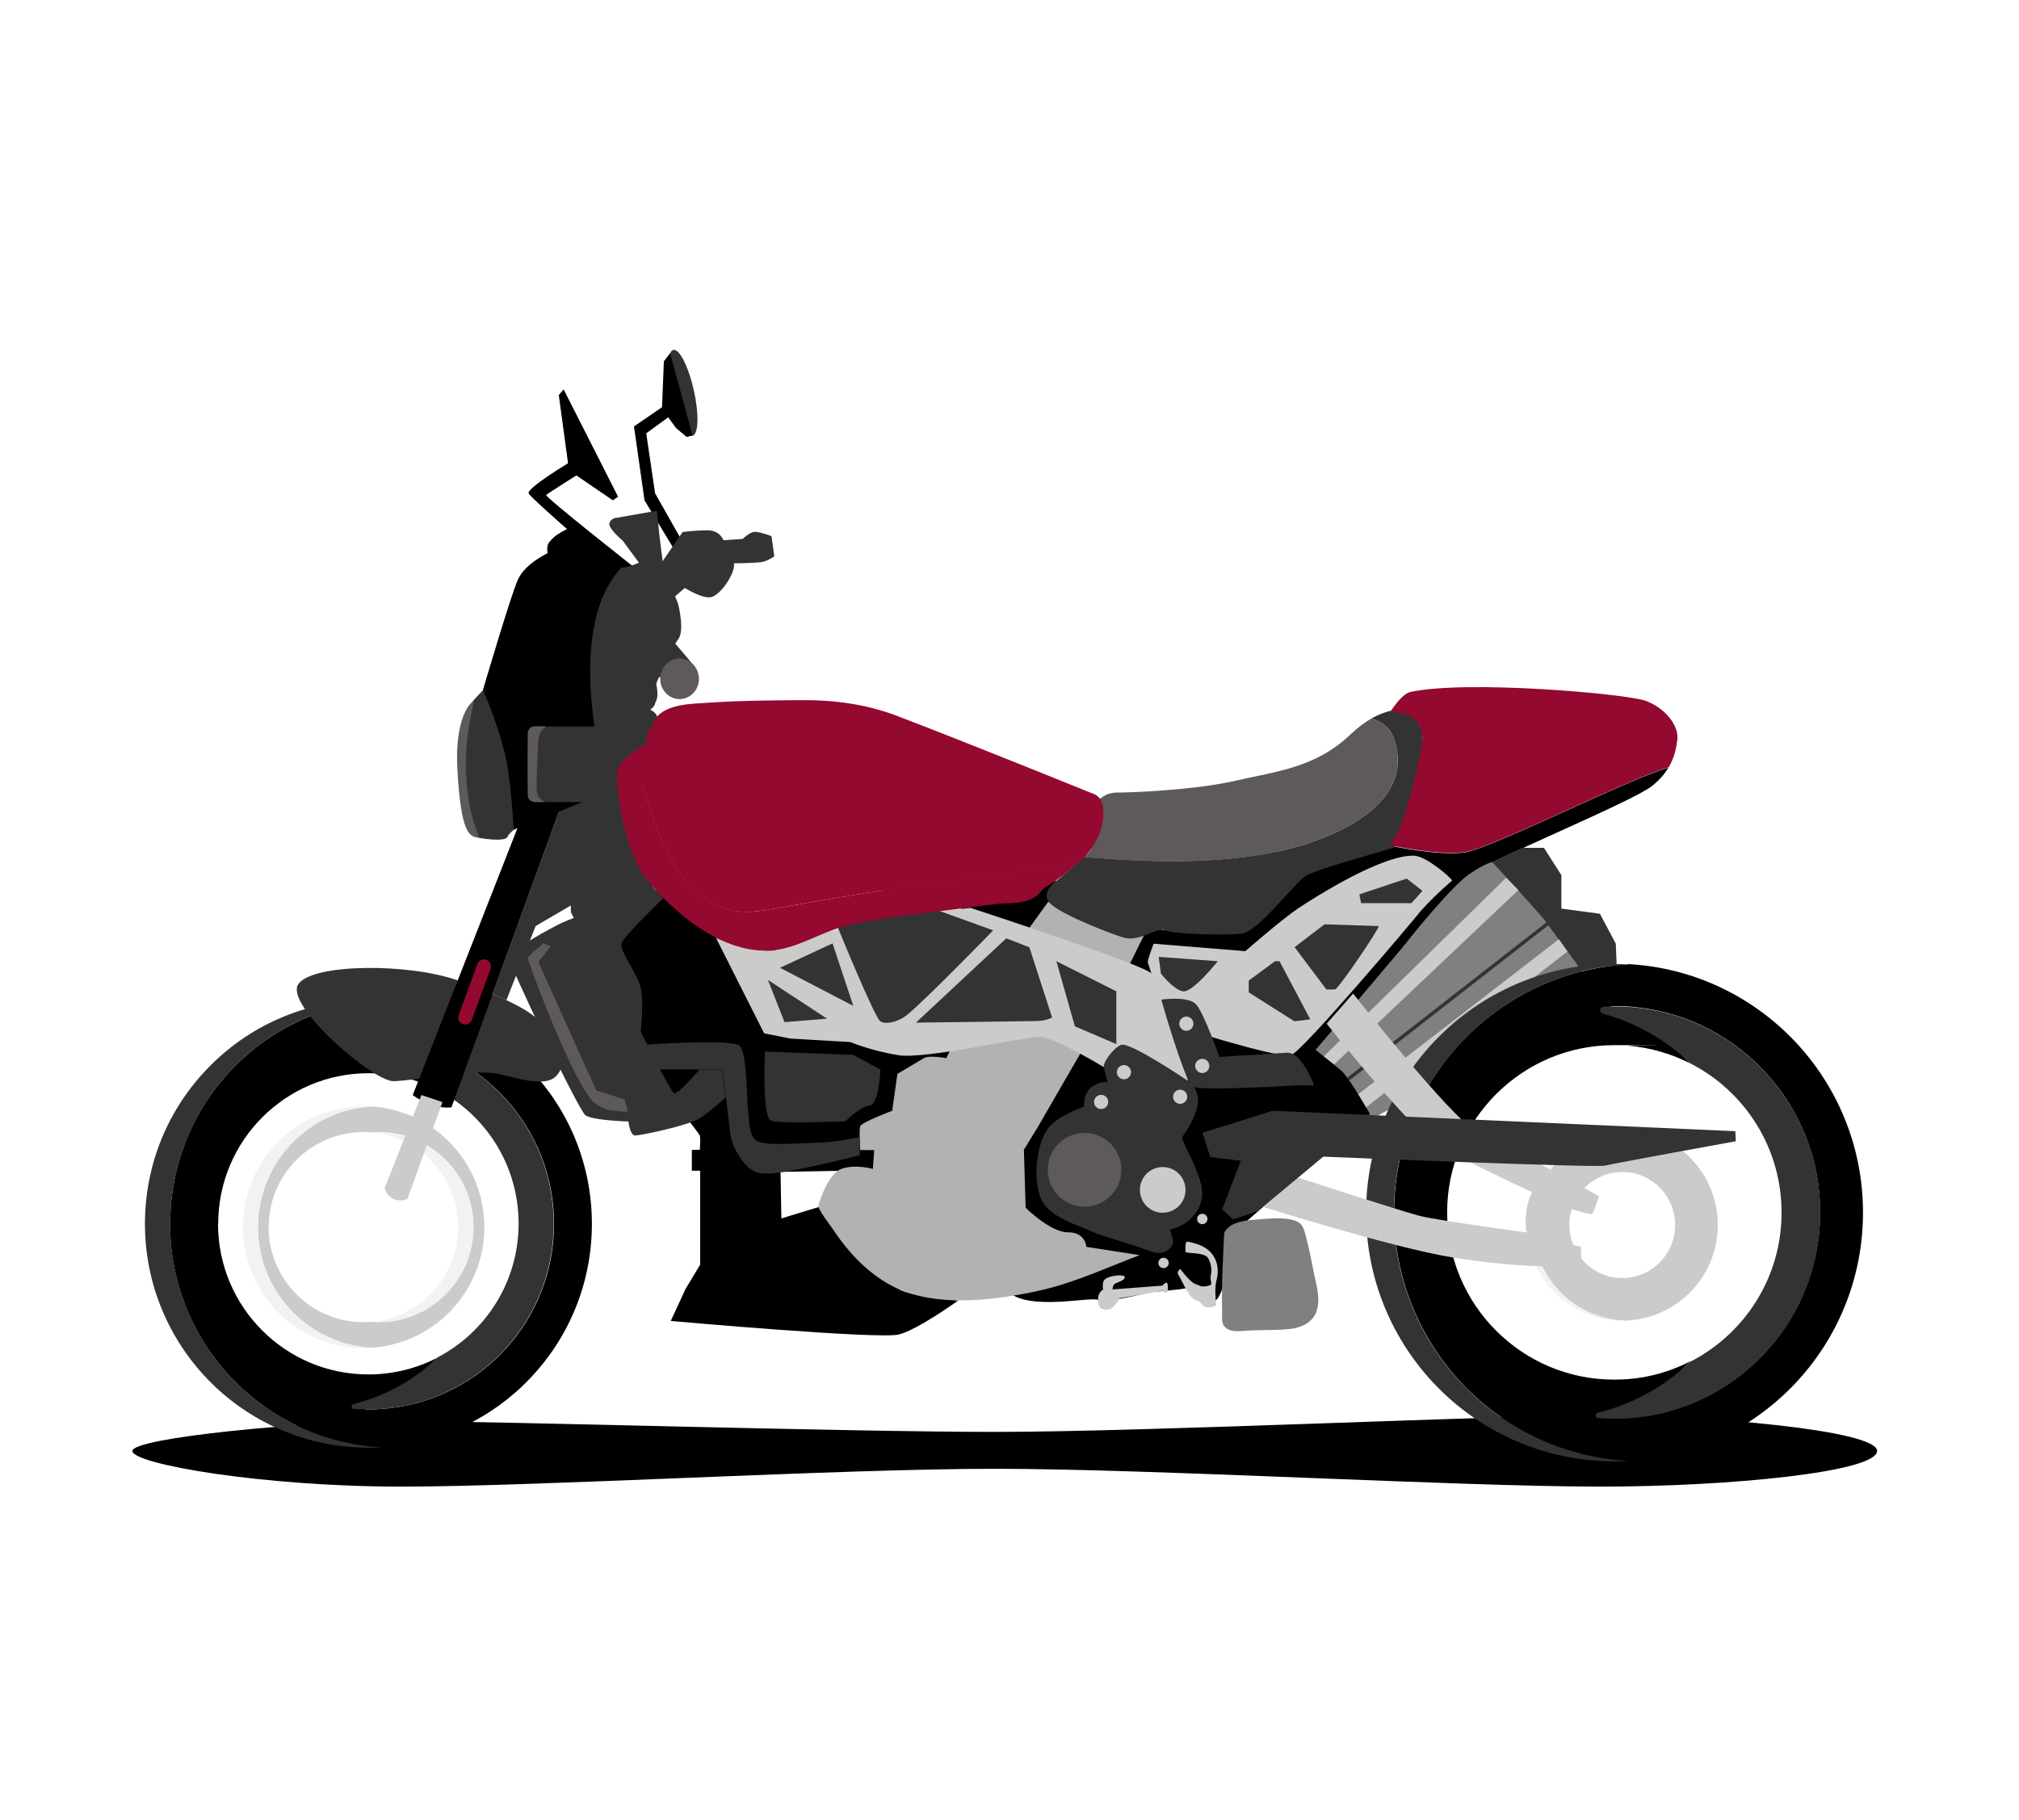 <svg width="122" height="110" viewBox="0 0 122 110" fill="none" xmlns="http://www.w3.org/2000/svg">
<path d="M83.947 51.081C83.947 51.081 79.916 52.463 78.851 52.892C77.785 53.321 75.665 56.083 74.6 56.187C73.535 56.292 71.467 56.344 70.088 56.187C69.869 56.166 69.222 56.334 69.222 56.334C69.222 56.334 69.18 56.941 69.222 57.495C69.263 58.05 69.713 59.285 69.817 59.389C69.921 59.494 70.767 60.77 70.767 60.77C70.767 60.77 78.141 64.652 79.206 64.443C80.271 64.234 87.32 53.865 88.709 52.902C90.088 51.95 98.683 48.434 99.853 47.482C100.302 47.116 100.604 46.75 100.813 46.394C98.463 47.053 90.056 51.312 88.49 51.521C86.809 51.741 83.926 51.092 83.926 51.092L83.947 51.081Z" fill="black"/>
<path d="M113.427 87.691C113.427 86.425 102.994 85.535 96.739 85.535C90.483 85.535 69.21 86.54 60.145 86.54C51.08 86.54 30.151 85.891 24.24 85.891C18.329 85.891 8 86.896 8 87.691C8 88.486 15.874 89.846 24.24 89.846C32.605 89.846 50.547 88.769 60.124 88.769C69.7 88.769 88.05 89.846 96.739 89.846C104.54 89.846 113.427 88.957 113.427 87.691Z" fill="black"/>
<path d="M92.029 51.239H93.293L94.348 52.892V55.006L93.335 56.031C93.335 56.031 92.165 54.545 91.748 54.012C91.319 53.478 90.16 52.118 90.16 52.118L92.029 51.239Z" fill="#333333"/>
<path d="M93.387 55.758L95.35 58.468L97.689 58.363L97.637 57.035L96.676 55.225L94.243 54.9L93.387 55.758Z" fill="#333333"/>
<path d="M95.779 59.107L86.171 65.845L82.15 68.021L78.578 63.951H79.069C79.069 63.951 84.688 57.37 85.064 56.868C85.45 56.365 87.768 53.52 88.781 52.829C89.794 52.138 90.17 52.107 90.17 52.107L91.434 53.467L93.241 55.486L95.309 58.301L95.789 59.096L95.779 59.107Z" fill="#808080"/>
<path d="M89.943 54.095L79.176 64.642L79.677 65.217L91.75 53.792L91.008 53.049L89.943 54.095Z" fill="#CBCBCA"/>
<path d="M94.194 56.763L81.129 66.86L81.714 67.561L94.716 57.506L94.194 56.763Z" fill="#CBCBCA"/>
<path d="M98.401 58.28C94.495 58.5 90.975 60.215 88.427 62.863C85.827 65.562 84.239 69.235 84.239 73.284C84.239 77.333 85.837 81.005 88.438 83.715C90.986 86.362 94.495 88.078 98.411 88.298C106.306 87.859 112.573 81.309 112.573 73.284C112.573 65.259 106.306 58.709 98.411 58.269L98.401 58.28ZM99.038 85.661C98.547 85.724 98.056 85.745 97.544 85.745C97.033 85.745 97.837 85.588 97.189 85.473C99.247 85.138 100.061 84.374 101.231 83.192C101.513 82.91 101.805 82.606 102.15 82.271C101.001 82.857 99.737 83.245 98.38 83.349C98.098 83.37 97.816 83.38 97.534 83.38C91.957 83.38 87.445 78.85 87.445 73.273C87.445 67.697 91.968 63.166 97.534 63.166C103.1 63.166 98.098 63.176 98.38 63.197C99.727 63.313 101.001 63.689 102.15 64.275C101.805 63.94 101.492 63.637 101.21 63.354C100.04 62.224 99.205 61.565 97.168 61.23C97.816 61.126 96.865 60.801 97.544 60.801C98.223 60.801 98.505 60.833 98.975 60.885C105.168 61.597 109.983 66.87 109.983 73.263C109.983 79.656 105.199 84.898 99.038 85.641V85.661Z" fill="black"/>
<path d="M82.547 73.284C82.547 77.333 84.145 81.006 86.745 83.716C89.471 86.551 93.304 88.319 97.554 88.319C97.836 88.319 98.118 88.319 98.4 88.299C94.494 88.079 90.975 86.363 88.427 83.716C85.826 81.016 84.228 77.344 84.228 73.284C84.228 69.235 85.826 65.562 88.416 62.863C90.964 60.205 94.473 58.489 98.39 58.28C98.108 58.27 97.826 58.259 97.544 58.259C93.293 58.259 89.46 60.028 86.735 62.873C84.134 65.573 82.547 69.246 82.547 73.295V73.284Z" fill="#333333"/>
<path d="M102.16 82.282C100.614 83.768 98.692 84.856 96.541 85.379C96.364 85.421 96.384 85.693 96.572 85.704C96.896 85.724 97.22 85.745 97.554 85.745C104.426 85.745 109.992 80.169 109.992 73.284C109.992 66.399 104.426 60.823 97.554 60.823C97.335 60.823 97.115 60.823 96.896 60.843C96.656 60.854 96.614 61.199 96.854 61.262C98.88 61.817 100.698 62.873 102.17 64.286C105.428 65.96 107.653 69.36 107.653 73.284C107.653 77.208 105.428 80.598 102.17 82.282H102.16Z" fill="#333333"/>
<path d="M92.626 74.038C92.626 77.166 95.112 79.719 98.214 79.813C101.315 79.709 103.801 77.166 103.801 74.038C103.801 70.909 101.315 68.356 98.214 68.262C95.112 68.367 92.626 70.909 92.626 74.038ZM94.83 74.038C94.83 72.269 96.261 70.836 98.026 70.836C98.088 70.836 98.151 70.836 98.214 70.836C99.895 70.93 101.221 72.332 101.221 74.038C101.221 75.743 99.895 77.135 98.214 77.239C98.151 77.239 98.088 77.239 98.026 77.239C96.261 77.239 94.83 75.806 94.83 74.038Z" fill="#CBCBCA"/>
<path d="M92.25 74.037C92.25 77.228 94.829 79.823 98.025 79.823C98.088 79.823 98.151 79.823 98.213 79.823C95.112 79.719 92.626 77.176 92.626 74.048C92.626 70.919 95.112 68.366 98.213 68.272C98.151 68.272 98.088 68.272 98.025 68.272C94.84 68.272 92.25 70.856 92.25 74.058V74.037Z" fill="#F2F2F2"/>
<path d="M10.272 73.964C10.272 77.606 11.713 80.912 14.053 83.35C16.35 85.735 19.504 87.284 23.023 87.472C30.125 87.075 35.765 81.184 35.765 73.964C35.765 66.745 30.125 60.854 23.023 60.457C19.504 60.656 16.34 62.194 14.053 64.579C11.713 67.007 10.282 70.313 10.282 73.964H10.272ZM13.186 73.964C13.186 68.942 17.248 64.862 22.272 64.862C22.522 64.862 22.783 64.872 23.034 64.893C24.245 64.998 25.394 65.332 26.428 65.866C26.115 65.563 25.833 65.291 25.582 65.04C24.527 64.025 23.786 63.428 21.948 63.135C22.533 63.041 21.676 62.748 22.282 62.748C22.721 62.748 23.149 62.769 23.567 62.821C29.143 63.46 33.477 68.21 33.477 73.964C33.477 79.709 29.175 84.438 23.619 85.097C23.18 85.149 22.731 85.181 22.282 85.181C21.666 85.181 22.543 85.034 21.958 84.94C23.807 84.637 24.538 83.946 25.593 82.889C25.843 82.638 26.115 82.366 26.418 82.063C25.384 82.596 24.245 82.931 23.023 83.036C22.773 83.057 22.522 83.067 22.261 83.067C17.248 83.067 13.175 78.997 13.175 73.964H13.186Z" fill="black"/>
<path d="M8.758 73.964C8.758 77.605 10.199 80.911 12.538 83.349C14.993 85.902 18.449 87.493 22.272 87.493C22.522 87.493 22.784 87.493 23.034 87.472C19.515 87.273 16.35 85.735 14.063 83.349C11.724 80.922 10.283 77.605 10.283 73.964C10.283 70.323 11.724 67.017 14.053 64.579C16.35 62.193 19.504 60.645 23.024 60.456C22.773 60.446 22.522 60.435 22.261 60.435C18.439 60.435 14.982 62.026 12.528 64.589C10.189 67.017 8.758 70.323 8.758 73.974V73.964Z" fill="#333333"/>
<path d="M26.419 82.062C25.03 83.401 23.296 84.374 21.364 84.855C21.197 84.897 21.218 85.138 21.385 85.148C21.677 85.169 21.97 85.18 22.262 85.18C28.445 85.18 33.458 80.157 33.458 73.963C33.458 67.769 28.445 62.747 22.262 62.747C22.064 62.747 21.865 62.747 21.667 62.758C21.447 62.768 21.416 63.082 21.625 63.134C23.453 63.636 25.082 64.588 26.408 65.855C29.343 67.361 31.337 70.427 31.337 73.953C31.337 77.479 29.332 80.544 26.408 82.051L26.419 82.062Z" fill="#333333"/>
<path d="M15.586 74.162C15.586 75.02 15.732 75.836 16.004 76.6C16.954 79.3 19.44 81.267 22.416 81.455C26.238 81.225 29.267 78.044 29.267 74.162C29.267 70.281 26.238 67.1 22.426 66.87C18.75 67.1 15.805 70.061 15.607 73.754C15.607 73.89 15.596 74.026 15.596 74.162H15.586ZM16.233 74.162C16.233 70.992 18.802 68.418 21.967 68.418C22.124 68.418 22.27 68.418 22.416 68.439C22.562 68.429 22.719 68.418 22.875 68.418C26.04 68.418 28.609 70.992 28.609 74.162C28.609 77.333 26.04 79.906 22.875 79.906C22.719 79.906 22.573 79.906 22.416 79.886C22.27 79.896 22.113 79.906 21.967 79.906C18.802 79.906 16.233 77.333 16.233 74.162Z" fill="#CBCBCA"/>
<path d="M14.676 74.162C14.676 75.02 14.822 75.836 15.094 76.6C16.096 79.436 18.791 81.476 21.965 81.476C22.112 81.476 22.268 81.476 22.414 81.466C19.438 81.277 16.953 79.31 16.002 76.611C15.731 75.847 15.584 75.031 15.584 74.173C15.584 74.037 15.584 73.901 15.595 73.765C15.804 70.071 18.738 67.11 22.414 66.88C22.268 66.88 22.112 66.87 21.965 66.87C18.08 66.87 14.895 69.925 14.686 73.765C14.686 73.901 14.676 74.037 14.676 74.173V74.162Z" fill="#F2F2F2"/>
<path d="M22.414 79.887C22.56 79.897 22.717 79.908 22.874 79.908C26.038 79.908 28.607 77.334 28.607 74.163C28.607 70.993 26.038 68.419 22.874 68.419C22.717 68.419 22.571 68.419 22.414 68.44C25.37 68.67 27.688 71.15 27.688 74.163C27.688 77.177 25.359 79.656 22.414 79.887Z" fill="#F2F2F2"/>
<path d="M82.776 67.331L74.87 74.205C74.87 74.205 73.961 78.39 73.46 78.578C72.959 78.777 71.685 77.794 71.632 77.856C71.58 77.919 69.502 78.097 69.502 78.097C69.502 78.097 66.755 78.798 66.358 78.568C65.962 78.338 62.233 79.237 60.959 78.097C59.695 76.957 59.998 65.824 60.959 65.008C61.92 64.192 67.194 61.325 67.194 61.325L67.737 57.726L69.251 55.476C69.251 55.476 80.697 64.317 81.126 64.778C81.669 65.364 82.776 67.32 82.776 67.32V67.331Z" fill="black"/>
<path d="M63.835 54.481C63.835 54.481 63.835 53.215 63.835 53.236C63.835 53.257 62.665 53.362 62.352 53.362C62.038 53.362 57.684 54.743 57.684 54.743L61.182 56.333L62.822 56.26L63.835 54.481Z" fill="black"/>
<path d="M34.538 58.678C34.538 58.678 42.235 68.419 42.287 68.628C42.339 68.837 42.287 69.496 42.287 69.496H41.806V70.752H42.308V76.433L41.42 77.909L40.532 79.834C40.532 79.834 53.159 80.964 54.328 80.65C55.498 80.336 57.9 78.599 57.9 78.599C57.9 78.599 55.258 78.358 54.422 77.971C53.587 77.584 51.341 72.552 50.976 72.562C50.61 72.572 47.216 73.64 47.216 73.64L47.164 70.825L52.793 70.721C52.793 70.721 58.339 64.014 57.67 63.166C57.012 62.329 39.624 53.812 39.624 53.812L34.527 58.699L34.538 58.678Z" fill="black"/>
<path d="M41.843 26.335C42.209 26.254 42.247 25.026 41.927 23.594C41.608 22.161 41.052 21.066 40.686 21.148C40.32 21.23 40.282 22.458 40.602 23.89C40.922 25.323 41.477 26.417 41.843 26.335Z" fill="#333333"/>
<path d="M40.491 21.346L40.115 21.837L40 24.704L40.856 25.876L41.493 26.41L41.849 26.316L40.491 21.346Z" fill="black"/>
<path d="M40.324 24.391L38.309 25.772L38.946 30.239L40.93 33.525L41.389 33.002L39.583 29.811L39.05 26.19L40.638 25.029L40.324 24.391Z" fill="black"/>
<path d="M34.058 23.533L33.766 23.878L34.382 28.429L37.034 30.239L37.348 30.02L34.058 23.533Z" fill="black"/>
<path d="M34.489 27.896C34.489 27.896 31.836 29.486 31.941 29.811C32.045 30.124 37.778 35.021 37.778 35.021L38.311 34.278C38.311 34.278 32.901 30.02 33.006 29.915C33.11 29.811 35.126 28.544 35.126 28.544L34.489 27.896Z" fill="black"/>
<path d="M43.289 32.677L44.877 32.572C44.877 32.572 45.305 32.143 45.618 32.143C45.931 32.143 46.62 32.405 46.62 32.405L46.788 33.629C46.788 33.629 46.474 33.838 46.151 33.943C45.827 34.047 44.031 34.047 44.031 34.047L43.289 32.666V32.677Z" fill="#333333"/>
<path d="M43.719 32.657C43.719 32.657 43.511 32.05 42.769 32.05C42.028 32.05 41.244 32.155 41.244 32.155L38.414 36.298L40.002 36.727L41.38 35.534C41.38 35.534 42.445 36.204 42.967 36.089C43.49 35.974 44.242 34.917 44.346 34.279C44.45 33.641 43.709 32.657 43.709 32.657H43.719Z" fill="#333333"/>
<path d="M40.114 34.487L39.853 32.425L39.697 30.866L37.253 31.296C37.253 31.296 36.94 31.296 36.825 31.609C36.72 31.923 37.629 32.677 37.629 32.677L39.582 35.334L40.219 34.591L40.114 34.487Z" fill="#333333"/>
<path d="M39.688 37.574L41.808 40.085L41.066 42.251L38.09 38.955C38.09 38.955 38.591 38.233 38.831 38.003C39.26 37.574 39.677 37.574 39.677 37.574H39.688Z" fill="#333333"/>
<path d="M41.064 42.251C41.71 42.251 42.234 41.703 42.234 41.027C42.234 40.351 41.71 39.803 41.064 39.803C40.418 39.803 39.895 40.351 39.895 41.027C39.895 41.703 40.418 42.251 41.064 42.251Z" fill="#5E5A5C"/>
<path d="M85.534 51.72C83.592 51.574 79.383 54.273 78.422 54.911C77.472 55.55 75.247 57.485 75.247 57.485L69.712 57.035C69.712 57.035 69.326 58.019 69.357 58.165C69.389 58.312 70.611 61.88 70.611 61.88C70.611 61.88 77.284 64.014 78.004 63.773C78.725 63.533 85.336 55.696 85.576 55.393C86.37 54.378 87.748 53.216 87.748 53.216C87.644 53.007 86.192 51.773 85.524 51.731L85.534 51.72Z" fill="#CBCBCA"/>
<path d="M85.002 53.1L82.141 54.053L82.245 54.586H85.284L85.953 53.843L85.002 53.1Z" fill="#333333"/>
<path d="M83.313 55.968C83.313 56.178 80.869 59.798 80.66 59.798H80.148L78.227 57.245L80.033 55.864L83.323 55.968H83.313Z" fill="#333333"/>
<path d="M77.044 58.092L75.457 59.264V59.976L78.214 61.723L79.175 61.608L77.316 58.092H77.044Z" fill="#333333"/>
<path d="M73.577 58.092L70.016 57.831L70.151 58.846C70.151 58.846 70.903 59.808 71.478 59.913C72.052 60.017 73.577 58.103 73.577 58.103V58.092Z" fill="#333333"/>
<path d="M78.423 71.171L76.407 72.448L76.125 72.877C76.125 72.877 84.052 75.388 87.769 75.995C91.487 76.602 94.192 76.549 94.192 76.549V75.377C94.192 75.063 94.088 74.739 94.088 74.739C94.088 74.739 86.871 73.787 85.702 73.463C84.532 73.149 78.433 71.171 78.433 71.171H78.423Z" fill="#CBCBCA"/>
<path d="M63.353 54.483L58.581 61.074L57.181 63.952C57.181 63.952 56.147 63.753 55.823 63.952C55.5 64.15 54.226 64.904 54.226 64.904L53.912 67.132C53.912 67.132 52.074 67.823 51.98 68.063C51.897 68.304 51.98 69.507 51.98 69.507H52.826L52.743 70.648C52.743 70.648 51.677 70.334 50.831 70.648C49.986 70.962 49.453 72.835 49.453 72.835C49.39 73.065 50.153 74.027 50.299 74.247C50.623 74.739 50.978 75.21 51.364 75.659C52.116 76.517 53.004 77.271 54.027 77.784C56.502 78.997 59.761 78.621 62.361 78.097C62.549 78.055 62.737 78.014 62.925 77.972C64.982 77.501 66.894 76.601 68.867 75.858L65.64 75.356C65.64 75.356 65.609 74.477 64.533 74.477C63.458 74.477 61.975 72.992 61.975 72.992L61.87 69.486L62.716 68.105L67.447 59.923L69.222 56.334C69.222 56.334 68.491 56.544 67.249 56.324C66.006 56.094 63.353 54.503 63.353 54.503V54.483Z" fill="#B3B2B3"/>
<path d="M58.645 54.869C58.645 54.869 69.381 58.374 69.611 58.866C69.841 59.368 71.804 65.342 71.804 65.342C71.804 65.342 68.138 63.522 67.825 63.407C67.512 63.302 66.697 64.495 66.697 64.495C66.697 64.495 63.7 62.664 62.791 62.664C61.883 62.664 55.909 64.034 54.28 63.773C52.65 63.511 51.376 62.977 51.376 62.977L47.763 62.768L46.175 62.454L43.262 56.679C43.262 56.679 46.019 57.798 47.126 57.348C51.794 55.434 55.178 55.361 55.721 55.235C56.254 55.12 58.656 54.869 58.656 54.869H58.645Z" fill="#CBCBCA"/>
<path d="M60.011 56.23C60.011 56.23 55.938 60.425 54.81 61.336C54.278 61.765 53.526 61.943 53.192 61.723C52.847 61.503 50.57 55.916 50.57 55.916L56.199 54.849L60.022 56.23H60.011Z" fill="#333333"/>
<path d="M62.184 57.244L60.806 56.71L55.344 61.806C55.344 61.806 61.829 61.722 62.539 61.711C63.249 61.711 63.573 61.492 63.573 61.492L62.195 57.233L62.184 57.244Z" fill="#333333"/>
<path d="M67.456 59.913L63.832 58.092L64.95 62.026L67.456 63.104V59.913Z" fill="#333333"/>
<path d="M50.308 57.014L51.561 60.792L47.133 58.49L50.308 57.014Z" fill="#333333"/>
<path d="M33.852 63.302C33.57 62.643 32.901 61.816 31.941 61.178C30.99 60.54 29.184 59.797 27.69 59.263C24.703 58.196 18.907 58.227 18.03 59.472C17.153 60.718 22.521 65.353 23.774 65.342C25.038 65.321 28.849 64.578 30.124 64.903C31.398 65.217 32.881 65.646 33.518 65.112C34.155 64.578 34.019 63.72 33.831 63.302H33.852Z" fill="#333333"/>
<path d="M49.974 61.565L46.402 59.222L47.405 61.775L49.974 61.565Z" fill="#333333"/>
<path d="M35.657 43.841L33.536 44.27L24.941 66.18C24.941 66.18 25.474 66.609 26.215 66.818C26.832 66.996 27.281 66.922 27.281 66.922L35.667 43.852L35.657 43.841Z" fill="black"/>
<path d="M29.642 58.555C29.724 58.332 29.612 58.087 29.393 58.006C29.174 57.925 28.93 58.04 28.848 58.262L27.716 61.345C27.634 61.568 27.746 61.813 27.965 61.894C28.184 61.975 28.428 61.86 28.51 61.638L29.642 58.555Z" fill="#94092F"/>
<path d="M85.859 43.956C85.326 43.004 84.908 42.858 84.48 42.889C84 42.931 83.467 43.088 82.872 43.423C83.457 43.611 83.958 43.935 84.188 44.542C85.765 48.78 80.094 50.893 77.003 51.5C73.201 52.243 69.348 52.107 65.515 51.783C64.909 52.369 63.833 53.237 63.833 53.237C63.833 53.237 62.935 53.844 63.353 54.482C63.781 55.12 66.674 56.271 67.865 56.658C68.836 56.972 69.912 55.999 70.413 56.229C70.914 56.46 74.11 56.533 74.977 56.439C76.042 56.334 78.183 53.394 78.903 52.934C79.478 52.557 82.956 51.626 84.209 51.228C84.846 51.029 86.381 44.898 85.859 43.946V43.956Z" fill="#333333"/>
<path d="M77.002 51.5C80.094 50.893 85.764 48.79 84.187 44.542C83.958 43.935 83.456 43.611 82.871 43.422C82.475 43.652 82.057 43.956 81.608 44.385C79.488 46.404 77.148 46.613 74.59 47.199C72.031 47.775 68.23 47.9 67.488 47.9C66.747 47.9 66.371 48.382 66.371 48.382C66.371 48.382 66.684 48.915 66.475 49.867C66.319 50.568 66.099 50.987 65.901 51.364C65.849 51.458 65.702 51.615 65.504 51.803C69.337 52.127 73.19 52.253 76.992 51.52L77.002 51.5Z" fill="#5E5A5C"/>
<path d="M25.463 66.179L23.238 71.819C23.238 71.819 23.343 72.248 23.771 72.457C24.199 72.666 24.617 72.457 24.617 72.457L26.737 66.608L25.463 66.179Z" fill="#CBCBCA"/>
<path d="M73.994 74.466C74.391 73.765 75.456 73.744 76.24 73.681C76.824 73.629 78.078 73.524 78.558 73.943C78.809 74.152 78.882 74.654 78.965 74.947C79.122 75.533 79.237 76.14 79.352 76.736C79.498 77.531 79.843 78.484 79.54 79.289C79.279 79.969 78.569 80.262 77.9 80.325C77.106 80.398 76.313 80.377 75.508 80.409C75.028 80.43 74.318 80.587 73.973 80.147C73.785 79.906 73.858 79.53 73.848 79.247C73.827 78.661 73.838 78.065 73.848 77.469C73.869 76.862 73.89 76.244 73.921 75.638C73.931 75.334 73.973 74.487 73.984 74.476L73.994 74.466Z" fill="#808080"/>
<path d="M71.427 68.732C71.427 68.732 71.95 67.989 72.117 67.56C72.284 67.131 72.388 66.891 72.388 66.535C72.388 66.179 72.284 65.687 71.803 65.342C71.323 65.007 68.294 63.009 67.772 63.145C67.344 63.249 66.624 64.212 66.697 64.505C67.02 65.823 67.448 67.152 67.804 68.481C67.971 69.13 68.169 69.799 68.242 70.459C68.315 71.201 68.242 71.944 68.336 72.677C68.43 73.367 68.691 74.1 69.422 74.298C71.062 74.738 72.963 73.451 72.597 71.662C72.493 71.18 72.284 70.72 72.106 70.26C72.033 70.082 71.365 68.837 71.438 68.732H71.427Z" fill="#333333"/>
<path d="M67.281 65.541C67.281 65.541 66.853 65.228 66.206 65.541C65.37 65.95 65.517 66.87 65.517 66.87C65.517 66.87 63.783 67.456 63.25 68.304C62.718 69.151 62.404 70.857 62.822 72.238C63.25 73.619 65.141 73.996 66.321 74.581C66.321 74.581 69.005 75.418 69.61 75.649C70.216 75.879 70.78 75.544 70.885 75.115C70.989 74.686 68.472 68.492 68.232 67.781C67.919 66.828 67.281 65.552 67.281 65.552V65.541Z" fill="#333333"/>
<path d="M67.916 65.228C68.153 65.228 68.345 65.036 68.345 64.799C68.345 64.562 68.153 64.37 67.916 64.37C67.68 64.37 67.488 64.562 67.488 64.799C67.488 65.036 67.68 65.228 67.916 65.228Z" fill="#CBCBCA"/>
<path d="M71.311 66.713C71.547 66.713 71.739 66.521 71.739 66.284C71.739 66.047 71.547 65.855 71.311 65.855C71.075 65.855 70.883 66.047 70.883 66.284C70.883 66.521 71.075 66.713 71.311 66.713Z" fill="#CBCBCA"/>
<path d="M66.538 67.027C66.774 67.027 66.966 66.835 66.966 66.598C66.966 66.361 66.774 66.169 66.538 66.169C66.301 66.169 66.109 66.361 66.109 66.598C66.109 66.835 66.301 67.027 66.538 67.027Z" fill="#CBCBCA"/>
<path d="M70.257 73.294C71.019 73.294 71.636 72.676 71.636 71.913C71.636 71.151 71.019 70.532 70.257 70.532C69.496 70.532 68.879 71.151 68.879 71.913C68.879 72.676 69.496 73.294 70.257 73.294Z" fill="#CBCBCA"/>
<path d="M39.154 53.309C39.154 53.309 38.058 53.079 37.379 53.351C36.711 53.623 36.491 54.052 36.491 54.052V54.868C36.491 54.868 34.674 55.434 33.985 55.758C33.306 56.072 30.758 57.463 30.758 57.882C30.758 58.3 34.946 67.079 35.374 67.403C35.802 67.717 37.974 67.78 37.974 67.78C37.974 67.78 38.068 68.659 38.403 68.627C38.987 68.575 41.692 67.989 42.329 67.56C42.966 67.131 43.843 66.325 43.843 66.325L43.645 64.641H42.267C42.267 64.641 40.951 66.179 40.731 66.074C40.523 65.97 38.716 62.349 38.716 62.349C38.716 62.349 38.925 60.539 38.716 59.692C38.507 58.844 37.442 57.463 37.546 57.034C37.651 56.605 40.094 54.272 40.094 54.272L39.144 53.32L39.154 53.309Z" fill="#333333"/>
<path d="M35.019 56.176L34.496 55.13V54.722L32.366 55.967L30.601 60.445L29.766 60.069L35.666 43.841L37.149 40.44L39.572 41.026C39.572 41.026 39.906 42.041 39.593 42.46L39.28 42.889C39.28 42.889 39.864 43.15 39.656 43.474C39.447 43.788 39.342 44.008 39.342 44.008L39.081 44.908C39.081 44.908 38.653 48.413 38.549 49.051C38.444 49.69 39.979 53.519 39.979 53.519C39.979 53.519 38.977 53.634 38.12 54C37.275 54.366 36.533 55.643 36.533 55.643L35.05 56.176H35.019Z" fill="#333333"/>
<path d="M38.895 63.145C38.895 63.145 44.148 62.769 44.68 63.197C45.161 63.585 45.119 66.577 45.213 67.236C45.317 67.979 45.213 68.827 45.954 69.046C46.696 69.255 48.983 69.046 49.672 69.046C50.361 69.046 51.949 68.722 51.949 68.722V69.82C51.949 69.82 48.711 70.637 47.228 70.846C46.174 70.992 45.745 70.951 45.317 70.637C44.889 70.323 44.252 69.36 44.148 68.617C44.043 67.874 43.667 64.631 43.667 64.631H39.855L38.905 63.145H38.895Z" fill="#333333"/>
<path d="M78.37 65.594C78.37 65.594 72.584 65.96 72.083 65.668C71.582 65.375 70.172 60.415 70.172 60.415C70.172 60.415 71.791 60.175 72.271 60.698C72.751 61.221 73.681 63.878 73.681 63.878L77.691 63.627C77.691 63.627 78.109 63.533 78.537 64.046C79.122 64.736 79.404 65.605 79.404 65.605L78.38 65.584L78.37 65.594Z" fill="#333333"/>
<path d="M72.647 64.851C72.883 64.851 73.075 64.659 73.075 64.422C73.075 64.186 72.883 63.993 72.647 63.993C72.41 63.993 72.219 64.186 72.219 64.422C72.219 64.659 72.41 64.851 72.647 64.851Z" fill="#CBCBCA"/>
<path d="M71.686 62.298C71.922 62.298 72.114 62.106 72.114 61.869C72.114 61.632 71.922 61.44 71.686 61.44C71.45 61.44 71.258 61.632 71.258 61.869C71.258 62.106 71.45 62.298 71.686 62.298Z" fill="#CBCBCA"/>
<path d="M44.561 55.079C45.25 55.152 45.96 55.069 46.639 54.943C48.895 54.545 51.13 54.137 53.407 53.813C56.884 53.311 61.5 52.83 65.25 52.087C65.49 51.856 65.709 51.616 65.908 51.344C66.409 50.664 66.722 49.795 66.67 48.937C66.67 48.791 66.639 48.644 66.586 48.508C66.503 48.278 66.346 48.09 66.116 47.996C65.814 47.87 65.511 47.755 65.208 47.63C62.754 46.636 60.299 45.652 57.835 44.679C56.613 44.198 55.38 43.716 54.148 43.245C52.247 42.534 50.326 42.293 48.3 42.314C46.514 42.335 44.749 42.335 42.963 42.461C41.95 42.534 40.467 42.503 39.715 43.287C39.423 43.591 39.235 43.978 39.13 44.386C39.12 44.438 39.068 44.899 39.036 44.92C39.036 44.92 38.639 45.118 38.055 45.621C38.535 46.897 39.099 48.289 39.308 49.011C40.008 51.407 41.773 54.786 44.551 55.09L44.561 55.079Z" fill="#94092F"/>
<path d="M53.406 53.812C51.129 54.137 48.905 54.545 46.639 54.943C45.949 55.068 45.25 55.152 44.56 55.078C41.782 54.775 40.017 51.395 39.318 48.999C39.109 48.278 38.545 46.886 38.065 45.609C37.908 45.745 37.741 45.892 37.563 46.07C37.187 46.447 37.281 47.21 37.323 47.681C37.48 49.188 37.856 50.956 38.545 52.306C38.91 53.049 39.474 53.666 40.059 54.241C40.707 54.89 41.406 55.497 42.158 56.01C43.61 56.993 45.364 57.705 47.14 57.37C48.414 57.129 49.584 56.397 50.827 56.041C52.947 55.455 55.223 55.288 57.395 54.995C58.283 54.88 59.171 54.765 60.059 54.65C61.072 54.524 62.335 54.733 62.962 53.791C63.035 53.676 63.286 53.572 63.401 53.488C63.682 53.3 63.964 53.111 64.236 52.902C64.581 52.63 64.925 52.358 65.239 52.055C61.489 52.798 56.873 53.279 53.396 53.781L53.406 53.812Z" fill="#94092F"/>
<path d="M72.649 73.985C72.822 73.985 72.963 73.844 72.963 73.671C72.963 73.498 72.822 73.357 72.649 73.357C72.476 73.357 72.336 73.498 72.336 73.671C72.336 73.844 72.476 73.985 72.649 73.985Z" fill="#CBCBCA"/>
<path d="M70.309 76.642C70.482 76.642 70.623 76.502 70.623 76.329C70.623 76.155 70.482 76.015 70.309 76.015C70.136 76.015 69.996 76.155 69.996 76.329C69.996 76.502 70.136 76.642 70.309 76.642Z" fill="#CBCBCA"/>
<path d="M67.226 77.93C67.226 77.93 67.226 77.721 67.33 77.616C67.435 77.511 67.967 77.407 67.967 77.187C67.967 76.968 66.756 77.093 66.672 77.459C66.589 77.825 66.672 77.93 66.672 77.93C66.672 77.93 66.328 78.076 66.349 78.589C66.37 79.102 66.589 79.175 66.954 79.144C67.33 79.102 67.644 78.464 67.644 78.464L70.296 78.003C70.296 78.003 70.38 78.192 70.495 78.118C70.609 78.045 70.589 77.532 70.495 77.522C70.401 77.511 70.234 77.7 70.234 77.7L67.205 77.93H67.226Z" fill="#CBCBCA"/>
<path d="M71.792 75.053C71.761 75.053 71.73 75.042 71.698 75.053C71.667 75.074 71.667 75.105 71.657 75.136C71.625 75.293 71.625 75.44 71.636 75.597C71.636 75.628 71.636 75.649 71.657 75.67C71.677 75.691 71.709 75.701 71.74 75.701C72.106 75.754 72.523 75.733 72.858 75.9C73.067 76.005 73.275 76.57 73.171 77.03C73.067 77.491 73.39 77.637 72.962 77.721C72.534 77.805 72.534 77.7 72.221 77.595C71.907 77.491 71.323 76.695 71.323 76.695C71.323 76.695 71.061 76.852 71.218 77.072C71.375 77.292 71.865 78.495 72.252 78.579C72.649 78.662 72.544 78.882 72.858 78.987C73.171 79.091 73.495 78.882 73.495 78.882C73.442 78.38 73.39 77.836 73.516 77.344C73.683 76.695 73.547 75.994 73.004 75.544C72.659 75.262 72.221 75.136 71.792 75.042V75.053Z" fill="#CBCBCA"/>
<path d="M34.59 31.83C34.486 31.934 33.212 32.573 33.107 32.897C33.003 33.211 33.107 33.535 33.107 33.535C33.107 33.535 31.937 33.964 31.52 34.707C31.102 35.45 29.765 39.844 29.316 41.288C29.233 41.56 29.18 41.728 29.18 41.728C29.18 41.728 28.407 42.46 28.23 42.9C27.802 43.935 27.802 46.3 27.917 47.577C27.958 48.047 28.021 50.234 28.658 50.559C28.867 50.663 30.569 50.925 30.674 50.559C30.883 49.816 39.06 44.919 39.06 44.919V44.019C39.06 44.019 39.488 44.072 39.488 43.643C39.488 43.214 39.279 42.9 39.279 42.9C39.279 42.9 39.592 42.691 39.592 42.471V41.456C39.592 41.456 40.543 39.175 40.971 38.652C41.399 38.118 40.971 36.475 40.971 36.475L40.334 34.927L38.955 33.86C38.955 33.86 37.786 34.393 37.577 34.289C37.368 34.184 34.6 31.84 34.6 31.84L34.59 31.83Z" fill="#333333"/>
<path d="M28.169 46.771C28.273 49.492 29.057 50.601 28.911 50.601C28.378 50.601 27.845 50.391 27.636 46.457C27.469 43.381 28.441 42.419 28.587 42.419C28.733 42.419 28.054 44.124 28.159 46.782L28.169 46.771Z" fill="#5E5A5C"/>
<path d="M29.184 41.717C29.184 41.717 29.925 43.308 30.458 45.338C30.917 47.085 31.032 50.151 31.032 50.151L36.776 47.838C36.776 47.838 33.8 38.265 37.57 34.278C38.228 33.577 34.593 31.83 34.593 31.83C34.593 31.83 33.058 32.416 33.11 33.106V33.42C33.11 33.42 31.742 34.059 31.304 35.011C30.865 35.963 29.184 41.707 29.184 41.707V41.717Z" fill="black"/>
<path d="M35.813 43.904H33.265C32.504 43.904 31.887 44.523 31.887 45.285V47.095C31.887 47.858 32.504 48.476 33.265 48.476H35.813C36.575 48.476 37.192 47.858 37.192 47.095V45.285C37.192 44.523 36.575 43.904 35.813 43.904Z" fill="#333333"/>
<path d="M32.952 48.477H32.315C32.085 48.477 31.887 48.288 31.887 48.048V44.323C31.887 44.093 32.075 43.894 32.315 43.894H32.952C33.182 43.894 32.566 43.998 32.524 44.741C32.482 45.568 32.419 47.399 32.419 47.399C32.419 48.142 32.524 48.246 32.952 48.466V48.477Z" fill="#5E5A5C"/>
<path d="M99.444 42.356C98.274 41.927 88.614 41.079 85.219 41.822C84.666 41.948 83.998 43.046 83.998 43.046C83.998 43.046 85.856 42.889 85.951 44.511C85.982 45.087 85.428 47.566 84.875 49.24C84.321 50.915 83.945 51.072 83.945 51.072C83.945 51.072 86.828 51.72 88.509 51.501C90.076 51.291 98.472 47.033 100.832 46.374C101.177 45.788 101.292 45.223 101.355 44.7C101.459 43.852 100.613 42.785 99.444 42.356Z" fill="#94092F"/>
<path d="M94.298 71.223C94.298 71.223 93.337 71.003 92.71 71.861C92.084 72.719 92.105 74.309 92.355 74.895C92.606 75.481 92.971 76.193 93.305 76.381C93.953 76.747 95.572 76.59 95.572 76.59C95.572 76.59 95.519 75.324 95.519 75.314C95.519 75.397 94.695 75.146 94.632 75.105C94.308 74.927 94.037 74.644 93.89 74.299C93.723 73.901 93.89 73.483 94.214 73.211C94.538 72.939 95.488 72.844 95.499 72.709L95.572 71.746L94.298 71.212V71.223Z" fill="#CBCBCA"/>
<path d="M32.847 57.014C32.847 57.014 31.887 57.768 31.887 57.904C31.887 58.04 34.257 64.569 35.709 66.442C35.887 66.672 36.45 67.028 36.774 67.08C37.411 67.184 37.944 67.184 37.944 67.184L37.735 66.442L36.033 65.908L32.534 58.145L33.276 57.192L32.858 57.014H32.847Z" fill="#5E5A5C"/>
<path d="M65.537 72.928C66.766 72.928 67.761 71.93 67.761 70.7C67.761 69.469 66.766 68.471 65.537 68.471C64.308 68.471 63.312 69.469 63.312 70.7C63.312 71.93 64.308 72.928 65.537 72.928Z" fill="#5E5A5C"/>
<path d="M53.19 64.641L51.561 63.752L46.224 63.553C46.224 63.553 46.026 67.55 46.6 67.739C47.175 67.927 51.081 67.77 51.081 67.77C51.081 67.77 51.968 66.87 52.543 66.818C53.117 66.765 53.201 64.641 53.201 64.641H53.19Z" fill="#333333"/>
<path d="M93.925 55.37L81.391 65.146L81.519 65.311L94.053 55.535L93.925 55.37Z" fill="#333333"/>
<path d="M81.772 60.059C81.772 60.059 87.767 67.666 89.145 68.304C90.524 68.942 96.623 72.291 96.623 72.291C96.623 72.291 96.31 73.264 96.195 73.358C96.09 73.452 94.493 72.929 94.493 72.929C94.493 72.929 87.965 70.01 86.378 68.838C84.79 67.666 80.164 61.87 80.164 61.87L81.751 60.059H81.772Z" fill="#CBCBCA"/>
<path d="M104.858 68.366L76.9 67.131L72.66 68.46L73.13 69.925L74.979 70.155L73.851 73.085L74.509 73.702L76.013 73.189L79.96 69.904C79.96 69.904 96.398 70.584 96.962 70.448C97.516 70.312 104.889 68.973 104.889 68.973L104.858 68.356V68.366Z" fill="#333333"/>
<path d="M63.518 63.553L62.369 63.134L58.098 64.097L59.612 66.598L63.027 65.216L63.518 63.553Z" fill="#B3B1B3"/>
<path d="M58.862 77.49C59.098 77.49 59.29 77.298 59.29 77.061C59.29 76.824 59.098 76.632 58.862 76.632C58.625 76.632 58.434 76.824 58.434 77.061C58.434 77.298 58.625 77.49 58.862 77.49Z" fill="#B3B1B3"/>
<path d="M55.801 77.155C57.618 77.155 59.091 75.68 59.091 73.859C59.091 72.039 57.618 70.564 55.801 70.564C53.985 70.564 52.512 72.039 52.512 73.859C52.512 75.68 53.985 77.155 55.801 77.155Z" fill="#B3B1B3"/>
<path d="M61.818 77.721C62.816 77.721 63.625 76.91 63.625 75.91C63.625 74.911 62.816 74.1 61.818 74.1C60.821 74.1 60.012 74.911 60.012 75.91C60.012 76.91 60.821 77.721 61.818 77.721Z" fill="#B3B1B3"/>
<path d="M55.802 75.021C56.327 75.021 56.752 74.595 56.752 74.069C56.752 73.543 56.327 73.117 55.802 73.117C55.277 73.117 54.852 73.543 54.852 74.069C54.852 74.595 55.277 75.021 55.802 75.021Z" fill="#B3B2B3"/>
<path d="M59.478 67.509L57.358 64.422L54.925 65.071L54.382 68.356L54.277 69.737C54.277 69.737 56.397 69.204 57.891 69.842C59.938 70.721 60.972 72.824 60.972 72.824L61.076 68.785L62.663 66.023L59.478 67.509Z" fill="#B3B1B3"/>
</svg>
